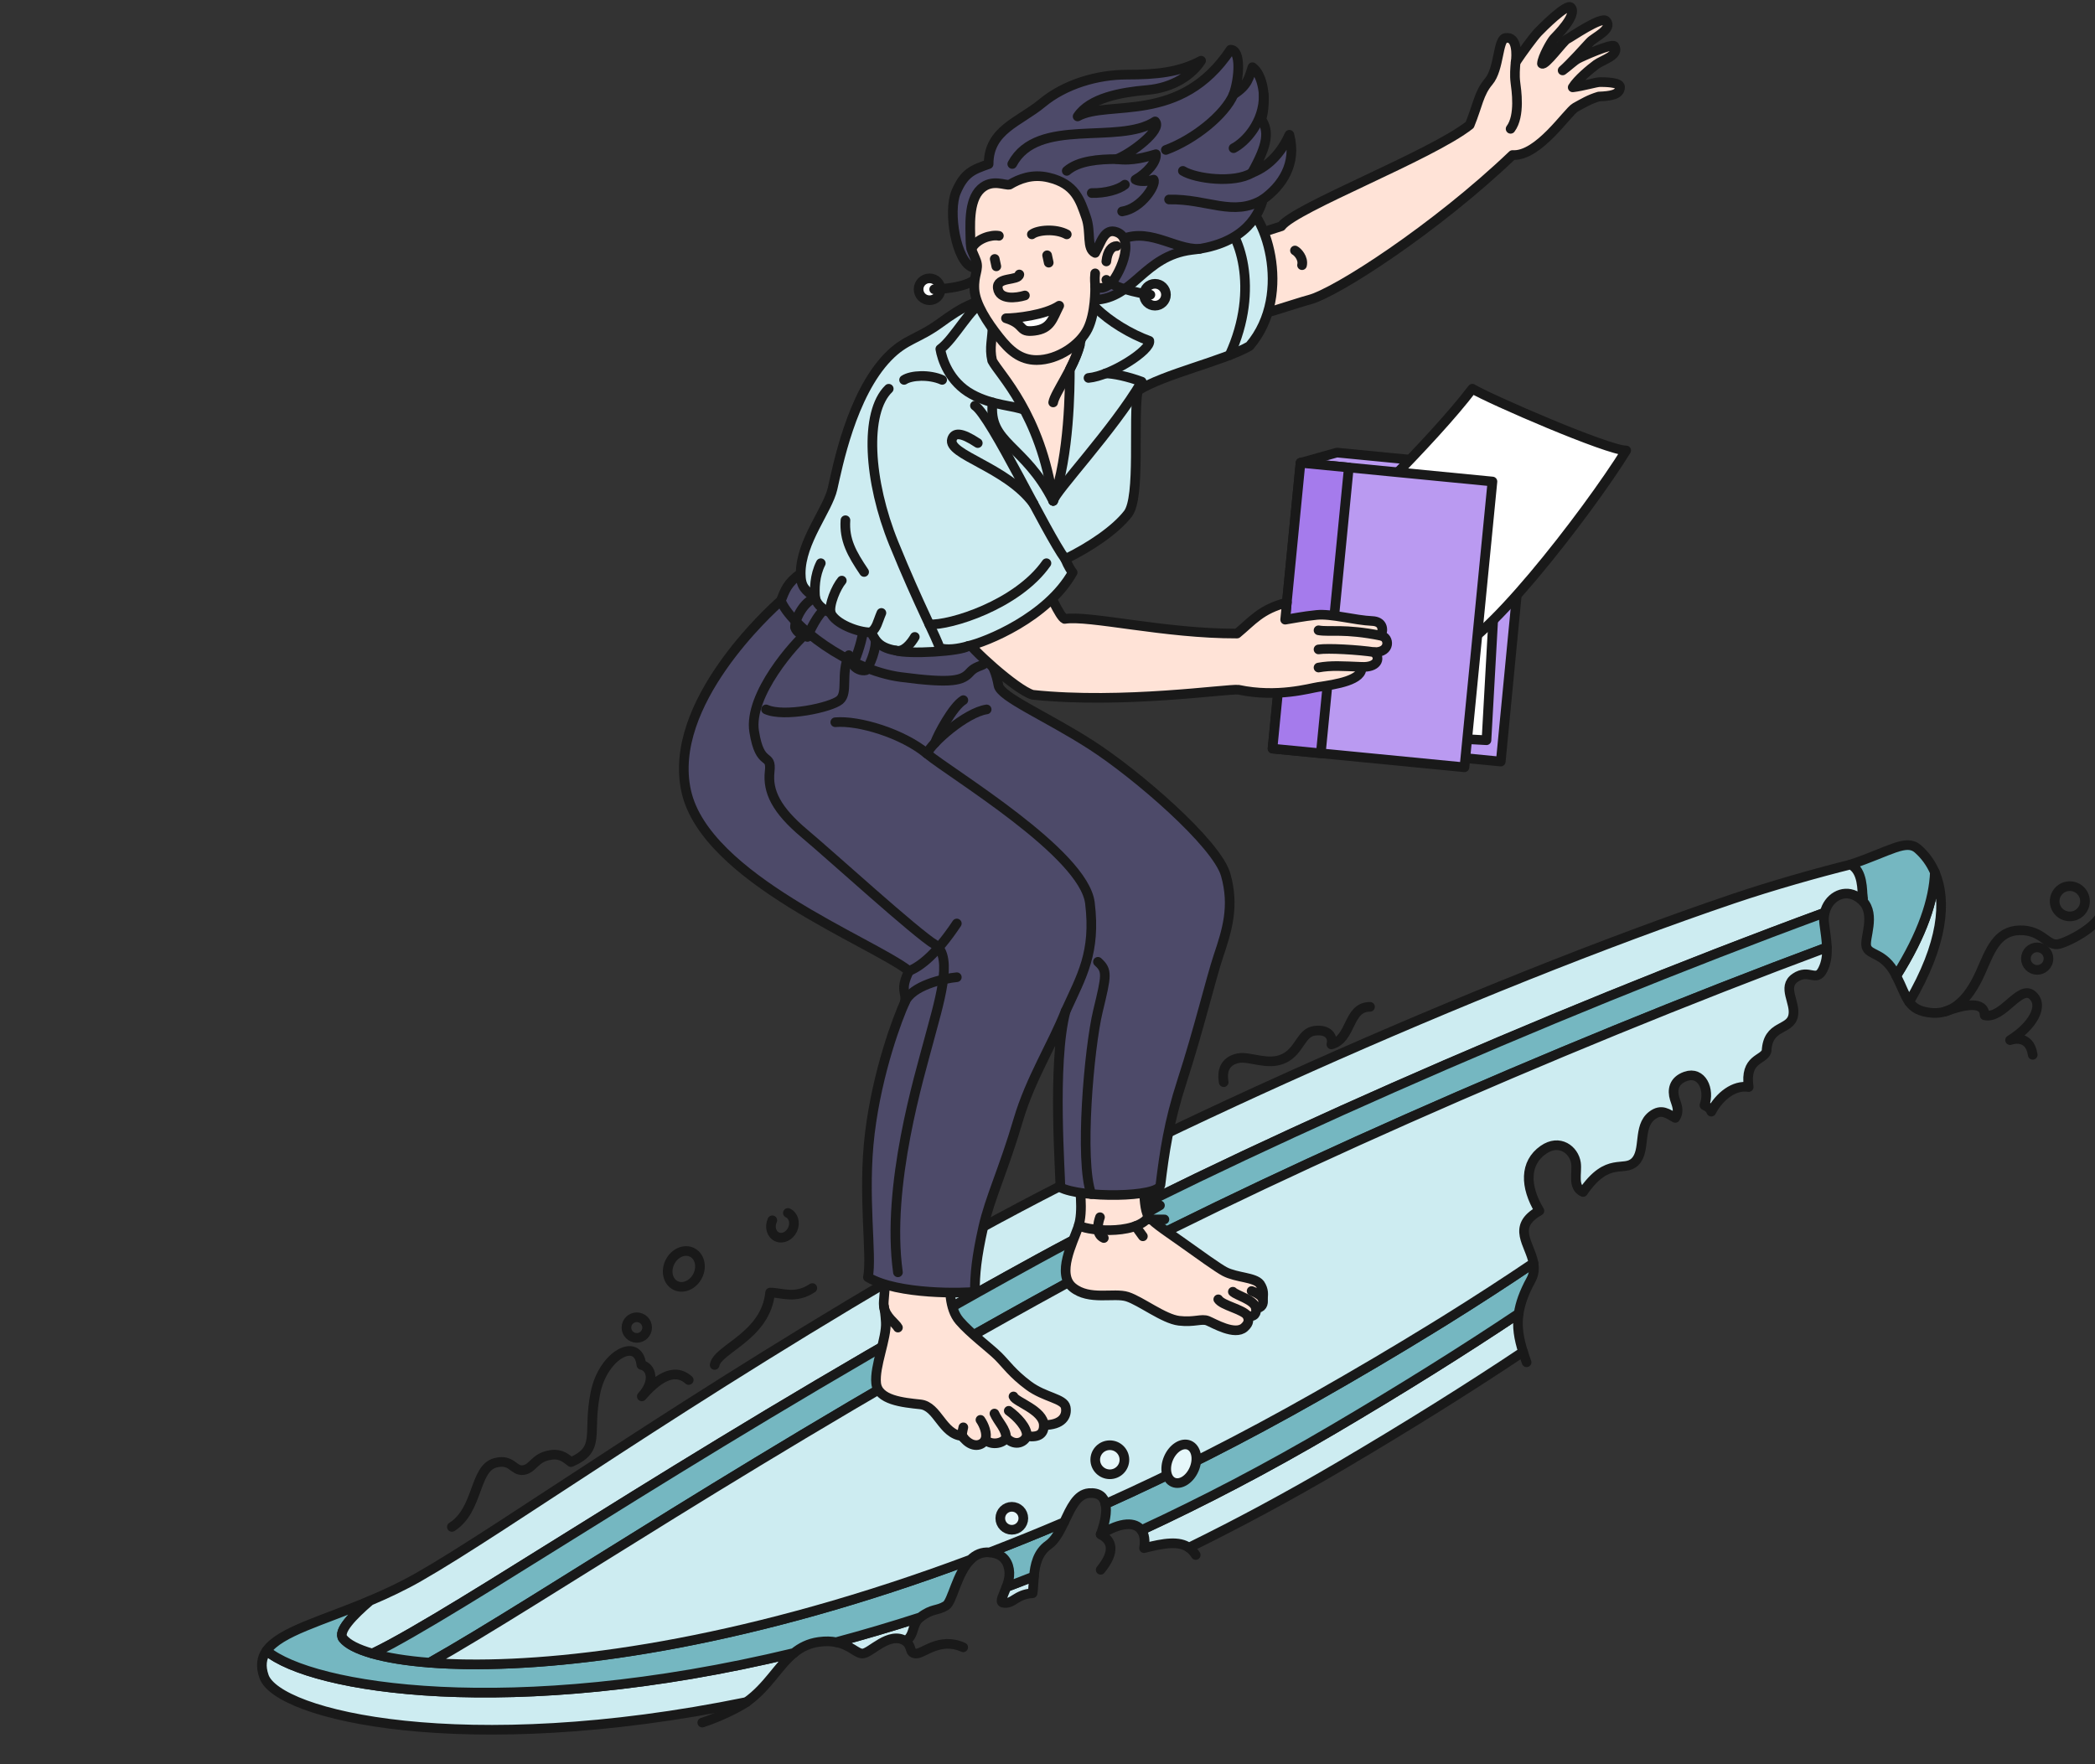 <svg width="608" height="512" viewBox="0 0 608 512" fill="none" xmlns="http://www.w3.org/2000/svg">
<rect x="0" y="0" width="608" height="512" fill="#333333" stroke="none"/>
<g clip-path="url(#clip0_238_32353)">
<path d="M230.417 479.709C225.854 483.439 222.892 489.502 216.663 493.944C134.539 510.751 80.556 497.78 76.615 486.537C75.558 483.505 75.901 481.106 77.356 479.063C90.329 489.937 147.909 499.586 230.417 479.709Z" fill="#CDECF1" stroke="#191919" stroke-width="2.8" stroke-linecap="round" stroke-linejoin="round"/>
<path d="M267.076 469.363C264.484 471.367 265.661 474.399 262.844 476.27C258.056 473.239 252.713 479.79 250.359 479.882C248.587 479.948 246.802 477.391 242.649 476.587C250.584 474.464 258.731 472.065 267.076 469.363Z" fill="#CDECF1" stroke="#191919" stroke-width="2.8" stroke-linecap="round" stroke-linejoin="round"/>
<path d="M300.071 457.488C299.899 459.334 299.885 461.074 299.674 462.379C294.794 462.629 293.974 465.753 291.051 465.12C290.033 464.896 291.196 462.945 292.083 460.586C294.728 459.584 297.399 458.556 300.071 457.488Z" fill="#CDECF1" stroke="#191919" stroke-width="2.8" stroke-linecap="round" stroke-linejoin="round"/>
<path d="M442.01 392.332C426.233 402.851 408.591 413.91 388.9 425.496C373.97 434.275 359.33 442.131 345.048 449.144C342.191 447.153 337.946 447.76 332.021 449.289C332.392 447.1 332.127 445.295 331.254 444.082C349.306 435.712 367.966 425.984 387.088 414.727C407.004 403.009 424.831 391.831 440.74 381.207C440.185 385.016 440.78 388.457 442.01 392.332Z" fill="#CDECF1" stroke="#191919" stroke-width="2.8" stroke-linecap="round" stroke-linejoin="round"/>
<path d="M554.074 290.772C552.751 288.927 551.958 286.37 550.331 283.206C557.935 271.145 561.229 261.128 561.52 253.166C565.077 261.47 563.874 274.032 554.074 290.772Z" fill="#CDECF1" stroke="#191919" stroke-width="2.8" stroke-linecap="round" stroke-linejoin="round"/>
<path d="M281.675 452.623C277.668 456.604 276.385 464.842 274.547 465.976C271.875 467.623 270.646 466.648 267.101 469.35H267.088L267.075 469.363C258.73 472.066 250.584 474.464 242.649 476.587C241.261 476.31 239.621 476.231 237.624 476.508C234.662 476.929 232.387 478.103 230.417 479.711C147.909 499.588 90.329 489.939 77.356 479.065C81.284 473.502 93.318 470.484 107.402 464.539C102.337 468.876 97.933 473.45 99.56 475.506C102.086 478.696 110.761 481.464 124.7 482.531C125.202 482.571 125.718 482.611 126.234 482.637C126.723 482.676 127.226 482.703 127.728 482.742C128.561 482.782 129.434 482.821 130.307 482.861C131.537 482.914 132.793 482.953 134.089 482.98C134.658 482.98 135.226 483.006 135.795 483.006C167.653 483.362 218.462 476.257 281.675 452.623Z" fill="#75B7C1" stroke="#191919" stroke-width="2.8" stroke-linecap="round" stroke-linejoin="round"/>
<path d="M308.812 441.76C307.556 444.396 306.234 446.966 304.276 448.35C301.115 450.591 300.348 454.216 300.071 457.485C297.399 458.553 294.728 459.581 292.083 460.583C292.466 459.555 292.81 458.461 292.903 457.38C293.127 454.796 292.136 451.87 289.186 450.934C288.485 450.71 287.837 450.578 287.216 450.525C294.265 447.81 301.472 444.897 308.812 441.76Z" fill="#75B7C1" stroke="#191919" stroke-width="2.8" stroke-linecap="round" stroke-linejoin="round"/>
<path d="M444.31 371.44C442.286 375.144 441.176 378.281 440.739 381.207C424.83 391.832 407.003 403.009 387.087 414.728C367.965 425.984 349.305 435.712 331.253 444.082C329.521 441.657 325.421 441.552 319.431 445.295C320.7 441.907 321.322 438.718 320.819 436.49C340.286 427.738 360.665 417.469 381.797 405.474C393.898 398.607 405.139 391.963 415.586 385.531C416.882 384.74 418.165 383.936 419.434 383.158C428.586 377.464 437.102 371.928 445.037 366.576C445.315 368.158 445.222 369.779 444.31 371.44Z" fill="#75B7C1" stroke="#191919" stroke-width="2.8" stroke-linecap="round" stroke-linejoin="round"/>
<path d="M561.52 253.163C561.229 261.124 557.936 271.142 550.331 283.203C550.265 283.045 550.173 282.874 550.08 282.702C546.655 276.243 542.436 277.416 541.656 274.714C540.994 272.355 544.406 265.593 540.65 261.559C540.531 258.791 539.963 256.326 539.01 254.191C538.032 251.99 538.746 252.411 537.066 250.896C548.546 247.047 553.175 243.343 556.626 246.374C558.676 248.18 560.356 250.447 561.52 253.163Z" fill="#75B7C1" stroke="#191919" stroke-width="2.8" stroke-linecap="round" stroke-linejoin="round"/>
<path d="M540.61 260.833C540.438 260.899 540.253 260.965 540.081 261.018C539.605 260.609 539.037 260.24 538.375 259.911C534.686 258.118 530.56 260.609 529.555 264.854C447.483 295.039 353.999 336.507 301.101 365.467C208.86 415.951 144.232 460.464 113.405 477.165C111.633 478.127 109.861 479.024 108.102 479.88C103.725 478.641 100.842 477.126 99.559 475.504C97.933 473.448 102.337 468.874 107.402 464.537H107.415C111.964 462.613 116.738 460.385 121.512 457.67C146.533 443.408 198.796 405.696 273.634 362.593C327.325 331.67 428.414 286.115 502.96 260.833C514.267 256.997 527.902 253.162 537.066 250.895C540.676 252.753 540.425 258.355 540.61 260.833Z" fill="#CDECF1" stroke="#191919" stroke-width="2.8" stroke-linecap="round" stroke-linejoin="round"/>
<path d="M529.424 268.085C529.794 270.774 530.111 272.988 530.191 274.939C449.759 304.874 359.845 344.906 308.376 373.074C219.983 421.45 156.942 464.368 124.7 482.532C117.863 482.005 112.296 481.069 108.104 479.882C109.862 479.026 111.634 478.129 113.407 477.167C144.233 460.466 208.861 415.953 301.102 365.469C354 336.509 447.484 295.041 529.556 264.855C529.331 265.844 529.265 266.938 529.424 268.085Z" fill="#75B7C1" stroke="#191919" stroke-width="2.8" stroke-linecap="round" stroke-linejoin="round"/>
<path d="M530.19 274.938C530.283 277.402 530.005 279.446 528.961 281.489C527.069 285.179 524.993 281.04 521.013 283.743C517.045 286.445 521.224 290.953 520.404 294.789C519.465 299.204 513.038 297.24 512.681 305.07C511.874 307.772 506.267 307.021 507.497 315.483C503.331 314.771 499.02 318.106 496.64 322.614C496.415 321.942 495.886 321.309 494.656 320.769C496.336 316.169 493.836 310.764 489.221 312.372C485.663 313.612 485.267 316.419 486.021 318.871C486.602 320.743 487.502 322.338 486.192 324.433C484.09 323.313 482.238 321.586 479.408 323.774C475.216 327.03 477.729 333.963 474.502 337.153C471.262 340.343 466.686 335.387 459.426 345.932C456.252 344.509 457.773 340.409 457.376 337.562C456.821 333.713 452.589 330.418 447.894 333.7C442.419 337.522 442.512 344.337 446.757 351.389C438.505 356.016 444.072 361.051 445.038 366.574C437.103 371.926 428.586 377.462 419.435 383.156C418.166 383.934 416.883 384.738 415.587 385.529C405.139 391.961 393.899 398.605 381.798 405.472C360.665 417.467 340.286 427.735 320.82 436.488C320.37 434.366 318.902 433.1 316.046 433.324C312.488 433.614 310.743 437.74 308.825 441.747C308.825 441.747 308.825 441.76 308.812 441.76C301.472 444.897 294.265 447.811 287.216 450.526C284.915 450.328 283.117 451.198 281.675 452.622C218.462 476.256 167.653 483.361 135.796 483.005C135.227 483.005 134.658 482.991 134.09 482.978C132.794 482.952 131.537 482.912 130.307 482.86C129.435 482.82 128.562 482.781 127.729 482.741C127.226 482.702 126.724 482.675 126.234 482.636C125.718 482.609 125.203 482.57 124.7 482.53C156.942 464.366 219.983 421.448 308.376 373.072C359.845 344.904 449.759 304.872 530.19 274.938Z" fill="#CDECF1" stroke="#191919" stroke-width="2.8" stroke-linecap="round" stroke-linejoin="round"/>
<path d="M355.137 314.063C354.45 310.056 356.063 307.776 359.356 307.103C362.649 306.431 367.939 309.384 372.58 307.196C377.222 305.008 377.5 299.695 381.467 299.155C385.435 298.615 386.942 300.79 386.387 303.109C392.404 301.475 391.042 292.195 397.601 292.195" stroke="#191919" stroke-width="2.8" stroke-linecap="round" stroke-linejoin="round"/>
<path d="M207.406 396.13C208.279 391.425 222.271 387.76 223.501 375.119C226.82 375.119 230.841 377.123 235.747 373.814" stroke="#191919" stroke-width="2.8" stroke-linecap="round" stroke-linejoin="round"/>
<path d="M228.658 352.01C230.285 352.748 230.893 354.896 230.021 356.808C229.148 358.719 227.124 359.681 225.498 358.943C223.871 358.205 223.262 356.056 224.135 354.145" stroke="#191919" stroke-width="2.8" stroke-linecap="round" stroke-linejoin="round"/>
<path d="M131.14 443.133C138.902 438.269 137.567 426.181 143.716 424.547C148.622 423.242 148.953 427.051 151.889 426.63C154.825 426.208 155.076 422.952 159.85 422.24C162.971 421.779 164.439 423.413 165.722 424.323C174.543 420.447 170.377 416.256 172.81 404.195C175.045 393.109 185.241 387.824 186.14 396.115C189.076 396.747 190.253 400.9 186.259 405.249C190.227 400.715 195.345 396.471 199.881 400.504" stroke="#191919" stroke-width="2.8" stroke-linecap="round" stroke-linejoin="round"/>
<path d="M202.477 370.261C203.804 367.609 203.077 364.564 200.855 363.46C198.632 362.355 195.755 363.61 194.429 366.261C193.103 368.913 193.829 371.958 196.051 373.062C198.274 374.167 201.151 372.912 202.477 370.261Z" stroke="#191919" stroke-width="2.8" stroke-linecap="round" stroke-linejoin="round"/>
<path d="M184.805 388.273C186.463 388.273 187.807 386.934 187.807 385.281C187.807 383.629 186.463 382.289 184.805 382.289C183.147 382.289 181.803 383.629 181.803 385.281C181.803 386.934 183.147 388.273 184.805 388.273Z" stroke="#191919" stroke-width="2.8" stroke-linecap="round" stroke-linejoin="round"/>
<path d="M347.017 451.292C346.449 450.37 345.801 449.672 345.047 449.145" stroke="#191919" stroke-width="2.8" stroke-linecap="round" stroke-linejoin="round"/>
<path d="M216.664 493.947C215.104 495.068 209.483 498.099 203.81 499.918" stroke="#191919" stroke-width="2.8" stroke-linecap="round" stroke-linejoin="round"/>
<path d="M319.431 455.574C323.755 450.223 322.79 447.112 319.431 445.293" stroke="#191919" stroke-width="2.8" stroke-linecap="round" stroke-linejoin="round"/>
<path d="M262.843 476.27C264.946 478.075 263.69 479.723 265.806 479.881C267.922 480.039 272.67 474.978 279.533 478.075" stroke="#191919" stroke-width="2.8" stroke-linecap="round" stroke-linejoin="round"/>
<path d="M322.089 427.856C324.427 427.856 326.321 425.968 326.321 423.638C326.321 421.308 324.427 419.42 322.089 419.42C319.752 419.42 317.857 421.308 317.857 423.638C317.857 425.968 319.752 427.856 322.089 427.856Z" fill="#E6F7FA" stroke="#191919" stroke-width="2.8" stroke-linecap="round" stroke-linejoin="round"/>
<path d="M293.643 443.963C295.491 443.963 296.989 442.47 296.989 440.628C296.989 438.786 295.491 437.293 293.643 437.293C291.795 437.293 290.297 438.786 290.297 440.628C290.297 442.47 291.795 443.963 293.643 443.963Z" fill="#E6F7FA" stroke="#191919" stroke-width="2.8" stroke-linecap="round" stroke-linejoin="round"/>
<path d="M346.557 426.375C347.822 423.399 347.18 420.282 345.122 419.412C343.065 418.543 340.37 420.251 339.105 423.227C337.839 426.203 338.482 429.32 340.539 430.189C342.597 431.059 345.291 429.351 346.557 426.375Z" fill="#E6F7FA" stroke="#191919" stroke-width="2.8" stroke-linecap="round" stroke-linejoin="round"/>
<path d="M554.073 290.769C555.33 292.522 557.075 293.603 560.5 293.933C567.694 294.592 572.032 288.41 574.783 282.228C577.534 276.046 579.451 270.101 586.196 269.982C592.927 269.877 594.144 274.938 597.701 273.923C601.258 272.922 610.053 268.176 610.33 263.589C610.608 259.015 611.124 250.54 617.776 250.896C624.428 251.265 625.023 257.117 623.542 260.874C622.378 263.84 617.882 267.082 620.328 267.741C622.761 268.387 630.273 270.523 627.324 278.853" stroke="#191919" stroke-width="2.8" stroke-linecap="round" stroke-linejoin="round"/>
<path d="M564.427 293.592C570.088 291.496 575.893 290.349 575.986 294.66C581.25 295.833 586.103 285.723 589.767 288.768C593.43 291.813 589.767 297.902 583.352 301.857C583.352 301.857 588.973 299.735 589.925 306.128" stroke="#191919" stroke-width="2.8" stroke-linecap="round" stroke-linejoin="round"/>
<path d="M600.691 265.949C603.123 265.949 605.095 263.983 605.095 261.559C605.095 259.135 603.123 257.17 600.691 257.17C598.259 257.17 596.287 259.135 596.287 261.559C596.287 263.983 598.259 265.949 600.691 265.949Z" stroke="#191919" stroke-width="2.8" stroke-linecap="round" stroke-linejoin="round"/>
<path d="M591.222 281.475C593.034 281.475 594.502 280.012 594.502 278.206C594.502 276.401 593.034 274.938 591.222 274.938C589.411 274.938 587.942 276.401 587.942 278.206C587.942 280.012 589.411 281.475 591.222 281.475Z" stroke="#191919" stroke-width="2.8" stroke-linecap="round" stroke-linejoin="round"/>
<path d="M436.93 11.009C434.642 11.431 435.145 20.012 432.037 23.663C429.167 27.038 428.85 30.61 426.536 36.252C415.242 45.175 375.727 60.294 371.865 65.659C367.647 67.056 355.705 70.734 351.672 72.131C347.638 73.528 352.373 93.841 358.522 92.958C364.671 92.075 376.15 87.988 379.946 87C387.827 84.957 416.71 66.226 438.953 44.991C446.505 45.518 454.942 32.389 457.217 31.164C459.491 29.938 461.144 28.87 464.001 28.013C467.386 27.868 470.163 27.526 470.163 25.245C470.163 23.822 465.482 23.822 464.345 23.822C463.207 23.822 459.425 24.995 456.423 25.351C457.785 23.097 461.488 20.025 463.3 18.694C465.112 17.363 470.177 16.005 468.537 13.408C467.928 12.446 459.015 16.427 457.878 17.06C456.74 17.692 454.982 19.38 453.5 20.434C455.682 18.536 460.06 13.685 461.409 12.209C462.758 10.732 468.18 8.479 466.13 6.093C464.834 4.577 455.828 10.877 454.77 11.365C453.712 11.853 448.422 19.248 447.497 18.47C447.589 16.611 450.155 12.077 450.922 11.233C451.689 10.39 457.865 4.392 455.894 2.151C454.77 0.873 447.563 8.07 446.293 9.414C445.024 10.759 441.783 15.188 439.866 18.061C440.144 16.163 440.435 10.39 436.93 11.036V11.009Z" fill="#FFE3D7" stroke="#191919" stroke-width="2.8" stroke-linecap="round" stroke-linejoin="round"/>
<path d="M438.399 37.385C441.256 33.589 440.053 25.983 439.788 23.901C439.524 21.818 439.709 19.788 439.854 18.035" stroke="#191919" stroke-width="2.8" stroke-linecap="round" stroke-linejoin="round"/>
<path d="M375.82 72.697C376.561 73.066 378.333 74.925 377.87 76.955" stroke="#191919" stroke-width="2.8" stroke-linecap="round" stroke-linejoin="round"/>
<path d="M312.924 339.489C313.281 344.076 314.524 351.497 312.924 356.097C311.324 360.697 306.55 369.753 311.337 373.641C316.124 377.53 323.279 375.065 327.18 376.317C331.081 377.569 337.733 382.776 342.164 383.303C346.594 383.831 348.723 382.591 350.495 383.303C352.267 384.015 358.377 387.693 361.127 385.241C362.688 383.844 362.357 382.895 362.027 381.827C364.103 382.473 364.804 380.891 364.473 379.639C366.232 379.678 366.761 378.373 366.497 377.016C366.602 375.803 366.867 374.445 365.677 372.653C364.129 370.623 358.853 370.834 355.415 369.015C353.537 368.026 348.128 364.151 342.706 360.275C338.143 357.02 333.647 354.212 332.906 352.222C331.28 347.885 332.351 336.22 332.258 334.704C332.166 333.188 312.924 339.502 312.924 339.502V339.489Z" fill="#FFE3D7" stroke="#191919" stroke-width="2.8" stroke-linecap="round" stroke-linejoin="round"/>
<path d="M353.563 377.082C354.687 378.862 360.665 379.956 362.027 381.84" stroke="#191919" stroke-width="2.8" stroke-linecap="round" stroke-linejoin="round"/>
<path d="M357.795 374.877C358.853 375.971 364.077 377.25 364.474 379.635" stroke="#191919" stroke-width="2.8" stroke-linecap="round" stroke-linejoin="round"/>
<path d="M363.243 374.668C364.857 375.261 365.663 375.801 366.51 376.815" stroke="#191919" stroke-width="2.8" stroke-linecap="round" stroke-linejoin="round"/>
<path d="M319.233 353.252C318.73 354.662 317.804 358.182 320.344 359.289" stroke="#191919" stroke-width="2.8" stroke-linecap="round" stroke-linejoin="round"/>
<path d="M313.096 355.518C314.128 356.954 329.297 358.879 333.436 353.105" stroke="#191919" stroke-width="2.8" stroke-linecap="round" stroke-linejoin="round"/>
<path d="M329.535 355.834L331.678 358.787" stroke="#191919" stroke-width="2.8" stroke-linecap="round" stroke-linejoin="round"/>
<path d="M332.735 353.896H337.932" stroke="#191919" stroke-width="2.8" stroke-linecap="round" stroke-linejoin="round"/>
<path d="M333.436 351.668L336.637 349.822" stroke="#191919" stroke-width="2.8" stroke-linecap="round" stroke-linejoin="round"/>
<path d="M275.79 369.2C275.525 373.602 275.393 379.732 278.461 383.33C281.529 386.929 287.427 391.331 289.702 393.598C291.976 395.865 293.854 398.66 298.536 402.127C303.217 405.593 308.758 405.857 309.274 408.388C309.79 410.919 308.256 413.581 302.953 413.581C302.953 415.98 301.683 417.285 298.007 416.784C297.068 418.92 294.211 419.684 291.99 417.18C291.461 418.775 287.837 419.684 285.972 417.852C284.637 420.106 281.463 420 279.281 416.771C273.396 416.217 272.192 408.111 267.114 407.57C262.036 407.03 254.802 406.371 254.273 401.441C253.744 396.511 257.355 388.378 257.077 383.712C256.799 379.046 256.349 379.626 256.495 377.53C256.746 374.037 257.209 369.041 257.606 363.98C258.003 358.918 275.803 369.173 275.803 369.173L275.79 369.2Z" fill="#FFE3D7" stroke="#191919" stroke-width="2.8" stroke-linecap="round" stroke-linejoin="round"/>
<path d="M260.595 385.281C259.986 384.055 256.958 382.209 256.521 379.125" stroke="#191919" stroke-width="2.8" stroke-linecap="round" stroke-linejoin="round"/>
<path d="M294.133 405.268C294.689 406.836 302.796 409.248 302.941 413.598" stroke="#191919" stroke-width="2.8" stroke-linecap="round" stroke-linejoin="round"/>
<path d="M292.757 409.428C295.151 411.141 298.246 414.371 297.994 416.796" stroke="#191919" stroke-width="2.8" stroke-linecap="round" stroke-linejoin="round"/>
<path d="M288.604 410.232C289.715 412.711 292.03 414.793 291.977 417.192" stroke="#191919" stroke-width="2.8" stroke-linecap="round" stroke-linejoin="round"/>
<path d="M284.544 412.062C285.562 413.539 286.62 416.043 285.946 417.862" stroke="#191919" stroke-width="2.8" stroke-linecap="round" stroke-linejoin="round"/>
<path d="M279.571 414.227C279.386 415.242 278.912 416.441 279.571 417.206" stroke="#191919" stroke-width="2.8" stroke-linecap="round" stroke-linejoin="round"/>
<path d="M251.88 370.662C260.595 375.869 280.141 375.276 282.931 374.88C282.931 369.713 283.407 364.836 285.325 356.268C287.243 347.7 291.355 339.211 295.495 325.094C298.999 313.165 305.426 303.2 309.261 293.433C305.215 308.697 307.886 341.966 307.714 344.576C313.652 347.753 336.213 347.568 336.768 343.917C337.932 334.466 339.149 325.767 343.037 313.785C347.837 299.008 351.421 283.995 353.563 277.576C356.103 270.023 358.311 263.05 355.719 253.889C353.127 244.728 329.746 224.613 316.746 216.243C303.747 207.873 290.364 202.297 289.768 198.909C289.173 195.522 287.97 192.332 286.37 191.541C288.181 187.85 284.875 184.674 284.122 183.791C283.368 182.907 236.341 163.61 232.387 166.418C228.433 169.225 227.864 171.255 226.621 174.326C223.487 177.121 193.52 204.261 199.154 229.622C204.788 254.983 252.766 273.173 263.822 281.78C261.018 287.462 263.2 287.817 262.605 290.862C260.569 295.318 254.657 310.779 252.449 328.825C250.24 346.87 253.176 364.296 251.893 370.675L251.88 370.662Z" fill="#4D4A69" stroke="#191919" stroke-width="2.8" stroke-linecap="round" stroke-linejoin="round"/>
<path d="M242.412 209.601C249.209 209.008 261.918 212.844 269.019 218.736C276.121 224.628 314.538 247.603 316.31 262.05C318.082 276.497 313.903 283.245 309.262 293.448" stroke="#191919" stroke-width="2.8" stroke-linecap="round" stroke-linejoin="round"/>
<path d="M286.344 205.883C280.367 206.74 270.197 215.677 269.02 218.735" stroke="#191919" stroke-width="2.8" stroke-linecap="round" stroke-linejoin="round"/>
<path d="M279.573 203.193C276.518 205.039 272.154 213.251 271.347 215.597" stroke="#191919" stroke-width="2.8" stroke-linecap="round" stroke-linejoin="round"/>
<path d="M234.304 183.539C230.879 186.32 217.152 201.532 218.871 212.301C220.591 223.07 224.016 218.153 223.368 223.927C222.72 229.7 225.299 235.038 233.445 241.88C241.591 248.721 265.713 270.734 271.346 274.147C276.98 277.561 272.166 292.074 269.587 301.907C267.009 311.741 257.077 344.035 260.595 369.251" stroke="#191919" stroke-width="2.8" stroke-linecap="round" stroke-linejoin="round"/>
<path d="M316.72 346.54C313.176 336.891 316.085 303.978 318.638 293.433C321.19 282.888 321.415 281.648 318.638 279.131" stroke="#191919" stroke-width="2.8" stroke-linecap="round" stroke-linejoin="round"/>
<path d="M222.323 205.879C227.547 208.265 241.169 205.312 243.695 203.177C246.221 201.042 243.933 195.677 246.34 190.141" stroke="#191919" stroke-width="2.8" stroke-linecap="round" stroke-linejoin="round"/>
<path d="M226.621 174.328C229.319 181.367 246.233 194.482 261.402 196.486C276.57 198.49 279.321 197.488 281.463 195.115C283.606 192.742 285.84 193.586 286.369 191.543" stroke="#191919" stroke-width="2.8" stroke-linecap="round" stroke-linejoin="round"/>
<path d="M239.331 177.004C237.598 177.742 234.729 183.529 234.332 184.847C232.811 184.372 231.29 183.66 230.721 182.092C230.655 179.627 233.287 174.526 236.593 173.537C239.582 174.038 239.331 177.004 239.331 177.004Z" stroke="#191919" stroke-width="2.8" stroke-linecap="round" stroke-linejoin="round"/>
<path d="M247.502 192.793C248.918 190.104 250.372 184.858 250.372 183.54C250.372 182.222 253.996 183.553 253.996 185.267C254.644 187.929 252.277 193.452 251.324 194.507C250.002 194.863 248.19 194.058 247.502 192.793Z" stroke="#191919" stroke-width="2.8" stroke-linecap="round" stroke-linejoin="round"/>
<path d="M435.542 221.014L379.854 215.597L377.447 134.308L387.987 131.342L443.662 136.759L435.542 221.014Z" fill="#BA9AF1" stroke="#191919" stroke-width="2.8" stroke-linecap="round" stroke-linejoin="round"/>
<path d="M435.478 141.808L382.926 138.889L378.843 211.905L431.396 214.825L435.478 141.808Z" fill="white" stroke="#191919" stroke-width="2.8" stroke-linecap="round" stroke-linejoin="round"/>
<path d="M427.303 112.82C432.42 115.878 466.606 130.733 471.949 130.733C460.972 148.475 428.413 190.787 419.434 189.311C410.455 187.835 378.147 162.645 383.199 158.717C388.251 154.789 416.075 127.649 427.303 112.807V112.82Z" fill="white" stroke="#191919" stroke-width="2.8" stroke-linecap="round" stroke-linejoin="round"/>
<path d="M433.13 139.737L377.442 134.314L369.313 217.252L425.001 222.675L433.13 139.737Z" fill="#BA9AF1" stroke="#191919" stroke-width="2.8" stroke-linecap="round" stroke-linejoin="round"/>
<path d="M391.446 135.683L377.428 134.318L369.299 217.256L383.317 218.621L391.446 135.683Z" fill="#A57BEC" stroke="#191919" stroke-width="2.8" stroke-linecap="round" stroke-linejoin="round"/>
<path d="M373.479 174.851C365.849 176.828 363.521 180.15 359.012 183.867C337.985 183.933 316.045 178.476 308.97 179.623C307.529 178.99 304.275 171.411 303.363 169.789C302.45 168.168 280.524 184.394 280.762 185.937C281 187.479 294.793 200.186 299.673 201.636C325.911 204.404 356.367 199.803 359.435 200.172C370.755 202.558 380.118 199.724 382.644 199.355C387.59 198.643 395.683 197.404 395.115 193.529C399.571 193.766 400.841 191.236 398.884 189.271C403.631 189.351 403.287 184.895 400.788 184.473C401.608 182.549 401.224 180.361 398.262 180.229C393.223 180.018 386.32 178.028 382.102 178.463C377.883 178.898 375.503 179.451 372.977 179.834L373.466 174.838L373.479 174.851Z" fill="#FFE3D7" stroke="#191919" stroke-width="2.8" stroke-linecap="round" stroke-linejoin="round"/>
<path d="M382.657 182.922C385.844 183.489 390.195 182.355 400.802 184.491" stroke="#191919" stroke-width="2.8" stroke-linecap="round" stroke-linejoin="round"/>
<path d="M382.657 188.469C385.394 188.047 394.202 188.561 398.897 189.273" stroke="#191919" stroke-width="2.8" stroke-linecap="round" stroke-linejoin="round"/>
<path d="M382.657 193.729C386.373 193.057 389.573 193.321 395.128 193.532" stroke="#191919" stroke-width="2.8" stroke-linecap="round" stroke-linejoin="round"/>
<path d="M360.321 59.227C366.484 60.071 375.82 84.984 362.636 100.432C355.322 104.69 337.509 108.605 330.196 113.403C328.768 121.747 331.082 144.313 327.339 149.111C323.597 153.909 316.204 158.826 309.156 162.253C310.042 164.388 310.941 165.746 311.298 166.128C303.985 179.191 286.066 186.348 281.001 187.469C279.043 189.064 263.531 189.933 259.974 188.787C254.102 187.838 253.904 184.832 252.7 183.527C248.918 183.554 242.398 180.983 241.076 177.873C239.304 176.989 237.241 175.948 236.579 173.523C233.591 171.124 232.4 170.386 232.374 166.405C232.374 157.152 240.19 148.03 241.618 141.822C243.046 135.613 247.053 114.589 257.673 103.622C262.79 98.337 266.282 98.508 272.868 93.723C279.453 88.938 283.275 86.75 295.746 84.443C308.217 82.137 356.38 58.7 360.295 59.227H360.321Z" fill="#CDECF1" stroke="#191919" stroke-width="2.8" stroke-linecap="round" stroke-linejoin="round"/>
<path d="M257.924 112.82C250.809 119.675 252.012 139.592 259.379 157.69C266.745 175.787 272.194 185.832 272.657 187.993C274.574 188.797 278.145 188.323 281.002 187.479" stroke="#191919" stroke-width="2.8" stroke-linecap="round" stroke-linejoin="round"/>
<path d="M262.38 110.25C264.456 108.879 269.693 108.602 273.423 110.25" stroke="#191919" stroke-width="2.8" stroke-linecap="round" stroke-linejoin="round"/>
<path d="M282.944 117.727C287.652 120.811 303.536 154.608 309.17 162.253" stroke="#191919" stroke-width="2.8" stroke-linecap="round" stroke-linejoin="round"/>
<path d="M283.765 128.586C278.885 125.343 276.901 125.541 276.293 127.452C274.825 131.987 292.097 135.506 299.939 146.17" stroke="#191919" stroke-width="2.8" stroke-linecap="round" stroke-linejoin="round"/>
<path d="M269.72 181.195C275.592 181.577 295.244 175.54 303.694 163.453" stroke="#191919" stroke-width="2.8" stroke-linecap="round" stroke-linejoin="round"/>
<path d="M238.206 163.453C236.407 166.986 236.328 171.072 236.592 173.524" stroke="#191919" stroke-width="2.8" stroke-linecap="round" stroke-linejoin="round"/>
<path d="M244.302 168.498C242.715 170.37 240.48 175.511 241.089 177.883" stroke="#191919" stroke-width="2.8" stroke-linecap="round" stroke-linejoin="round"/>
<path d="M255.794 177.883C254.67 180.48 254.485 182.338 252.712 183.538" stroke="#191919" stroke-width="2.8" stroke-linecap="round" stroke-linejoin="round"/>
<path d="M265.487 184.842C264.363 186.753 262.287 189.363 259.986 188.796" stroke="#191919" stroke-width="2.8" stroke-linecap="round" stroke-linejoin="round"/>
<path d="M245.36 150.98C244.963 156.675 247.185 160.656 250.782 165.994" stroke="#191919" stroke-width="2.8" stroke-linecap="round" stroke-linejoin="round"/>
<path d="M354.185 63.643C359.462 66.714 365.836 83.665 356.843 103.081" stroke="#191919" stroke-width="2.8" stroke-linecap="round" stroke-linejoin="round"/>
<path d="M318.175 89.449C321.971 93.232 328.147 96.976 333.556 98.913C334.125 101.563 322.434 109.103 315.9 109.683" stroke="#191919" stroke-width="2.8" stroke-linecap="round" stroke-linejoin="round"/>
<path d="M320.847 108.379C323.122 108.379 327.367 109.288 331.348 110.765C323.122 124.79 305.996 142.861 305.652 145.366" stroke="#191919" stroke-width="2.8" stroke-linecap="round" stroke-linejoin="round"/>
<path d="M297.321 119.017C294.345 117.673 288.063 117.739 282.033 114.417C275.446 110.805 273.37 104.162 272.894 101.288C276.928 98.415 282.231 88.252 285.114 88.252" stroke="#191919" stroke-width="2.8" stroke-linecap="round" stroke-linejoin="round"/>
<path d="M305.651 145.365C297.32 128.901 286.7 128.677 288.075 116.801" stroke="#191919" stroke-width="2.8" stroke-linecap="round" stroke-linejoin="round"/>
<path d="M288.062 94.26C288.062 98.398 287.044 100.758 287.943 104.66C290.02 108.68 302.002 120.029 305.652 145.363C310.426 132.077 310.479 112.265 310.479 107.243C313.388 101.549 314.103 97.924 314.103 94.26C314.103 90.595 288.076 94.26 288.076 94.26H288.062Z" fill="#FFE3D7" stroke="#191919" stroke-width="2.8" stroke-linecap="round" stroke-linejoin="round"/>
<path d="M305.652 116.791C306.088 114.128 311.63 106.72 313.389 100.195" stroke="#191919" stroke-width="2.8" stroke-linecap="round" stroke-linejoin="round"/>
<path d="M286.912 47.628C286.912 37.676 295.825 35.408 302.45 29.912C309.076 24.415 318.465 21.66 327.008 21.66C335.551 21.66 342.203 21.015 348.577 17.614C346.091 21.595 340.537 25.483 332.92 26.129C325.302 26.775 316.296 28.422 312.739 33.787C321.599 28.857 342.64 36.318 357.121 14.424C360.321 14.424 359.607 23.031 357.993 27.407C362.305 24.718 362.463 22.359 363.482 19.499C366.523 21.687 367.7 28.673 366.087 34.644C368.295 38.097 368.044 41.801 363.31 50.185C368.666 48.115 372.091 43.739 374.193 39.112C376.428 47.509 372.064 53.941 366.51 57.896C365.677 61.244 362.014 70.853 345.8 72.527C331.848 74.293 329.151 86.592 317.685 87.04C310.835 91.693 287.11 79.342 282.283 77.641C277.456 75.941 275.062 61.376 277.469 55.721C279.876 50.066 282.389 49.236 286.912 47.628Z" fill="#4D4A69" stroke="#191919" stroke-width="2.8" stroke-linecap="round" stroke-linejoin="round"/>
<path d="M293.775 47.587C301.128 33.786 324.562 42.196 335.234 35.236C337.509 37.648 328.133 44.674 324.06 46.177C328.688 46.836 332.973 45.452 335.472 44.753C335.697 47.007 332.907 50.21 329.534 52.135C330.394 52.702 332.735 52.767 334.811 52.135C335.671 53.558 331.32 60.518 325.66 61.362" stroke="#191919" stroke-width="2.8" stroke-linecap="round" stroke-linejoin="round"/>
<path d="M309.592 49.59C312.991 46.637 318.916 46.176 324.074 46.176" stroke="#191919" stroke-width="2.8" stroke-linecap="round" stroke-linejoin="round"/>
<path d="M316.839 56.023C320.687 56.115 324.615 55.06 326.453 53.584" stroke="#191919" stroke-width="2.8" stroke-linecap="round" stroke-linejoin="round"/>
<path d="M338.342 43.516C346.595 40.471 355.482 33.287 357.995 27.408" stroke="#191919" stroke-width="2.8" stroke-linecap="round" stroke-linejoin="round"/>
<path d="M343.288 49.592C347.031 51.897 358.18 53.281 363.311 50.185" stroke="#191919" stroke-width="2.8" stroke-linecap="round" stroke-linejoin="round"/>
<path d="M357.994 43.002C361.247 41.341 366.921 35.594 366.749 27.408" stroke="#191919" stroke-width="2.8" stroke-linecap="round" stroke-linejoin="round"/>
<path d="M324.073 70.154C332.907 65.237 340.617 72.553 348.169 72.223" stroke="#191919" stroke-width="2.8" stroke-linecap="round" stroke-linejoin="round"/>
<path d="M339.281 57.896C350.456 57.659 357.915 63.021 366.511 57.896" stroke="#191919" stroke-width="2.8" stroke-linecap="round" stroke-linejoin="round"/>
<path d="M269.774 87.131C271.534 87.131 272.961 85.709 272.961 83.954C272.961 82.2 271.534 80.777 269.774 80.777C268.013 80.777 266.586 82.2 266.586 83.954C266.586 85.709 268.013 87.131 269.774 87.131Z" fill="white" stroke="#191919" stroke-width="2.8" stroke-linecap="round" stroke-linejoin="round"/>
<path d="M271.108 83.954C271.108 83.954 280.273 83.822 283.328 80.777" stroke="#191919" stroke-width="2.8" stroke-linecap="round" stroke-linejoin="round"/>
<path d="M292.995 53.586C295.706 51.977 299.502 50.343 304.421 51.542C312.012 53.388 313.44 57.962 315.239 63.155C316.72 67.439 315.239 72.224 317.831 73.397C319.59 70.326 320.502 66.055 324.073 67.36C329.918 69.495 324.351 80.726 322.142 82.426C320.476 83.705 319.061 83.889 317.831 83.112C317.831 83.916 317.937 90.849 315.702 95.436C313.467 100.023 307.053 104.479 300.851 104.492C296.077 104.492 293.022 101.75 289.888 97.782C286.595 93.604 283.037 88.266 282.786 83.955C282.535 79.645 284.201 78.248 283.315 75.757C282.429 73.265 281.635 72.791 281.635 69.482C281.635 66.174 280.882 58.278 284.664 54.798C287.957 51.767 291.858 53.955 292.982 53.572L292.995 53.586Z" fill="#FFE3D7" stroke="#191919" stroke-width="2.8" stroke-linecap="round" stroke-linejoin="round"/>
<path d="M335.195 88.713C336.955 88.713 338.382 87.29 338.382 85.536C338.382 83.782 336.955 82.359 335.195 82.359C333.435 82.359 332.008 83.782 332.008 85.536C332.008 87.29 333.435 88.713 335.195 88.713Z" fill="white" stroke="#191919" stroke-width="2.8" stroke-linecap="round" stroke-linejoin="round"/>
<path d="M333.86 85.536C333.86 85.536 324.126 84.258 321.071 81.213" stroke="#191919" stroke-width="2.8" stroke-linecap="round" stroke-linejoin="round"/>
<path d="M317.831 79.328C317.62 81.319 317.844 82.136 317.831 83.124" stroke="#191919" stroke-width="2.8" stroke-linecap="round" stroke-linejoin="round"/>
<path d="M324.073 71.404C322.685 71.404 321.389 72.828 321.071 75.873" stroke="#191919" stroke-width="2.8" stroke-linecap="round" stroke-linejoin="round"/>
<path d="M295.826 79.656C295.601 81.581 289.094 80.236 289.583 83.663C290.073 87.091 294.873 86.524 297.439 85.746" stroke="#191919" stroke-width="2.8" stroke-linecap="round" stroke-linejoin="round"/>
<path d="M288.684 75.148L289.145 77.296" stroke="#191919" stroke-width="2.8" stroke-linecap="round" stroke-linejoin="round"/>
<path d="M303.892 74.084L304.354 76.231" stroke="#191919" stroke-width="2.8" stroke-linecap="round" stroke-linejoin="round"/>
<path d="M299.462 68.019C301.142 66.727 306.339 66.252 309.592 68.019" stroke="#191919" stroke-width="2.8" stroke-linecap="round" stroke-linejoin="round"/>
<path d="M289.888 68.44C287.745 68.018 283.447 69.204 281.926 72.223" stroke="#191919" stroke-width="2.8" stroke-linecap="round" stroke-linejoin="round"/>
<path d="M291.95 92.366C294.767 92.366 303.218 91.483 307.397 88.715C305.44 92.524 304.99 95.411 300.176 95.991C295.362 96.571 297.769 94.172 291.95 92.366Z" fill="white" stroke="#191919" stroke-width="2.8" stroke-linecap="round" stroke-linejoin="round"/>
<path d="M263.822 281.78C267.207 280.462 271.889 276.706 277.682 268.006" stroke="#191919" stroke-width="2.8" stroke-linecap="round" stroke-linejoin="round"/>
<path d="M277.682 283.602C273.767 283.971 264.576 286.027 262.605 290.864" stroke="#191919" stroke-width="2.8" stroke-linecap="round" stroke-linejoin="round"/>
<path d="M540.649 261.561C540.478 261.376 540.293 261.192 540.083 261.021C540.254 260.968 540.439 260.902 540.61 260.836C540.623 261.073 540.636 261.324 540.649 261.561Z" stroke="#191919" stroke-width="2.8" stroke-linecap="round" stroke-linejoin="round"/>
<path d="M443.04 395.352C442.657 394.311 442.313 393.309 442.009 392.334" stroke="#191919" stroke-width="2.8" stroke-linecap="round" stroke-linejoin="round"/>
</g>
<defs>
<clipPath id="clip0_238_32353">
<rect width="608" height="512" fill="white"/>
</clipPath>
</defs>
</svg>
